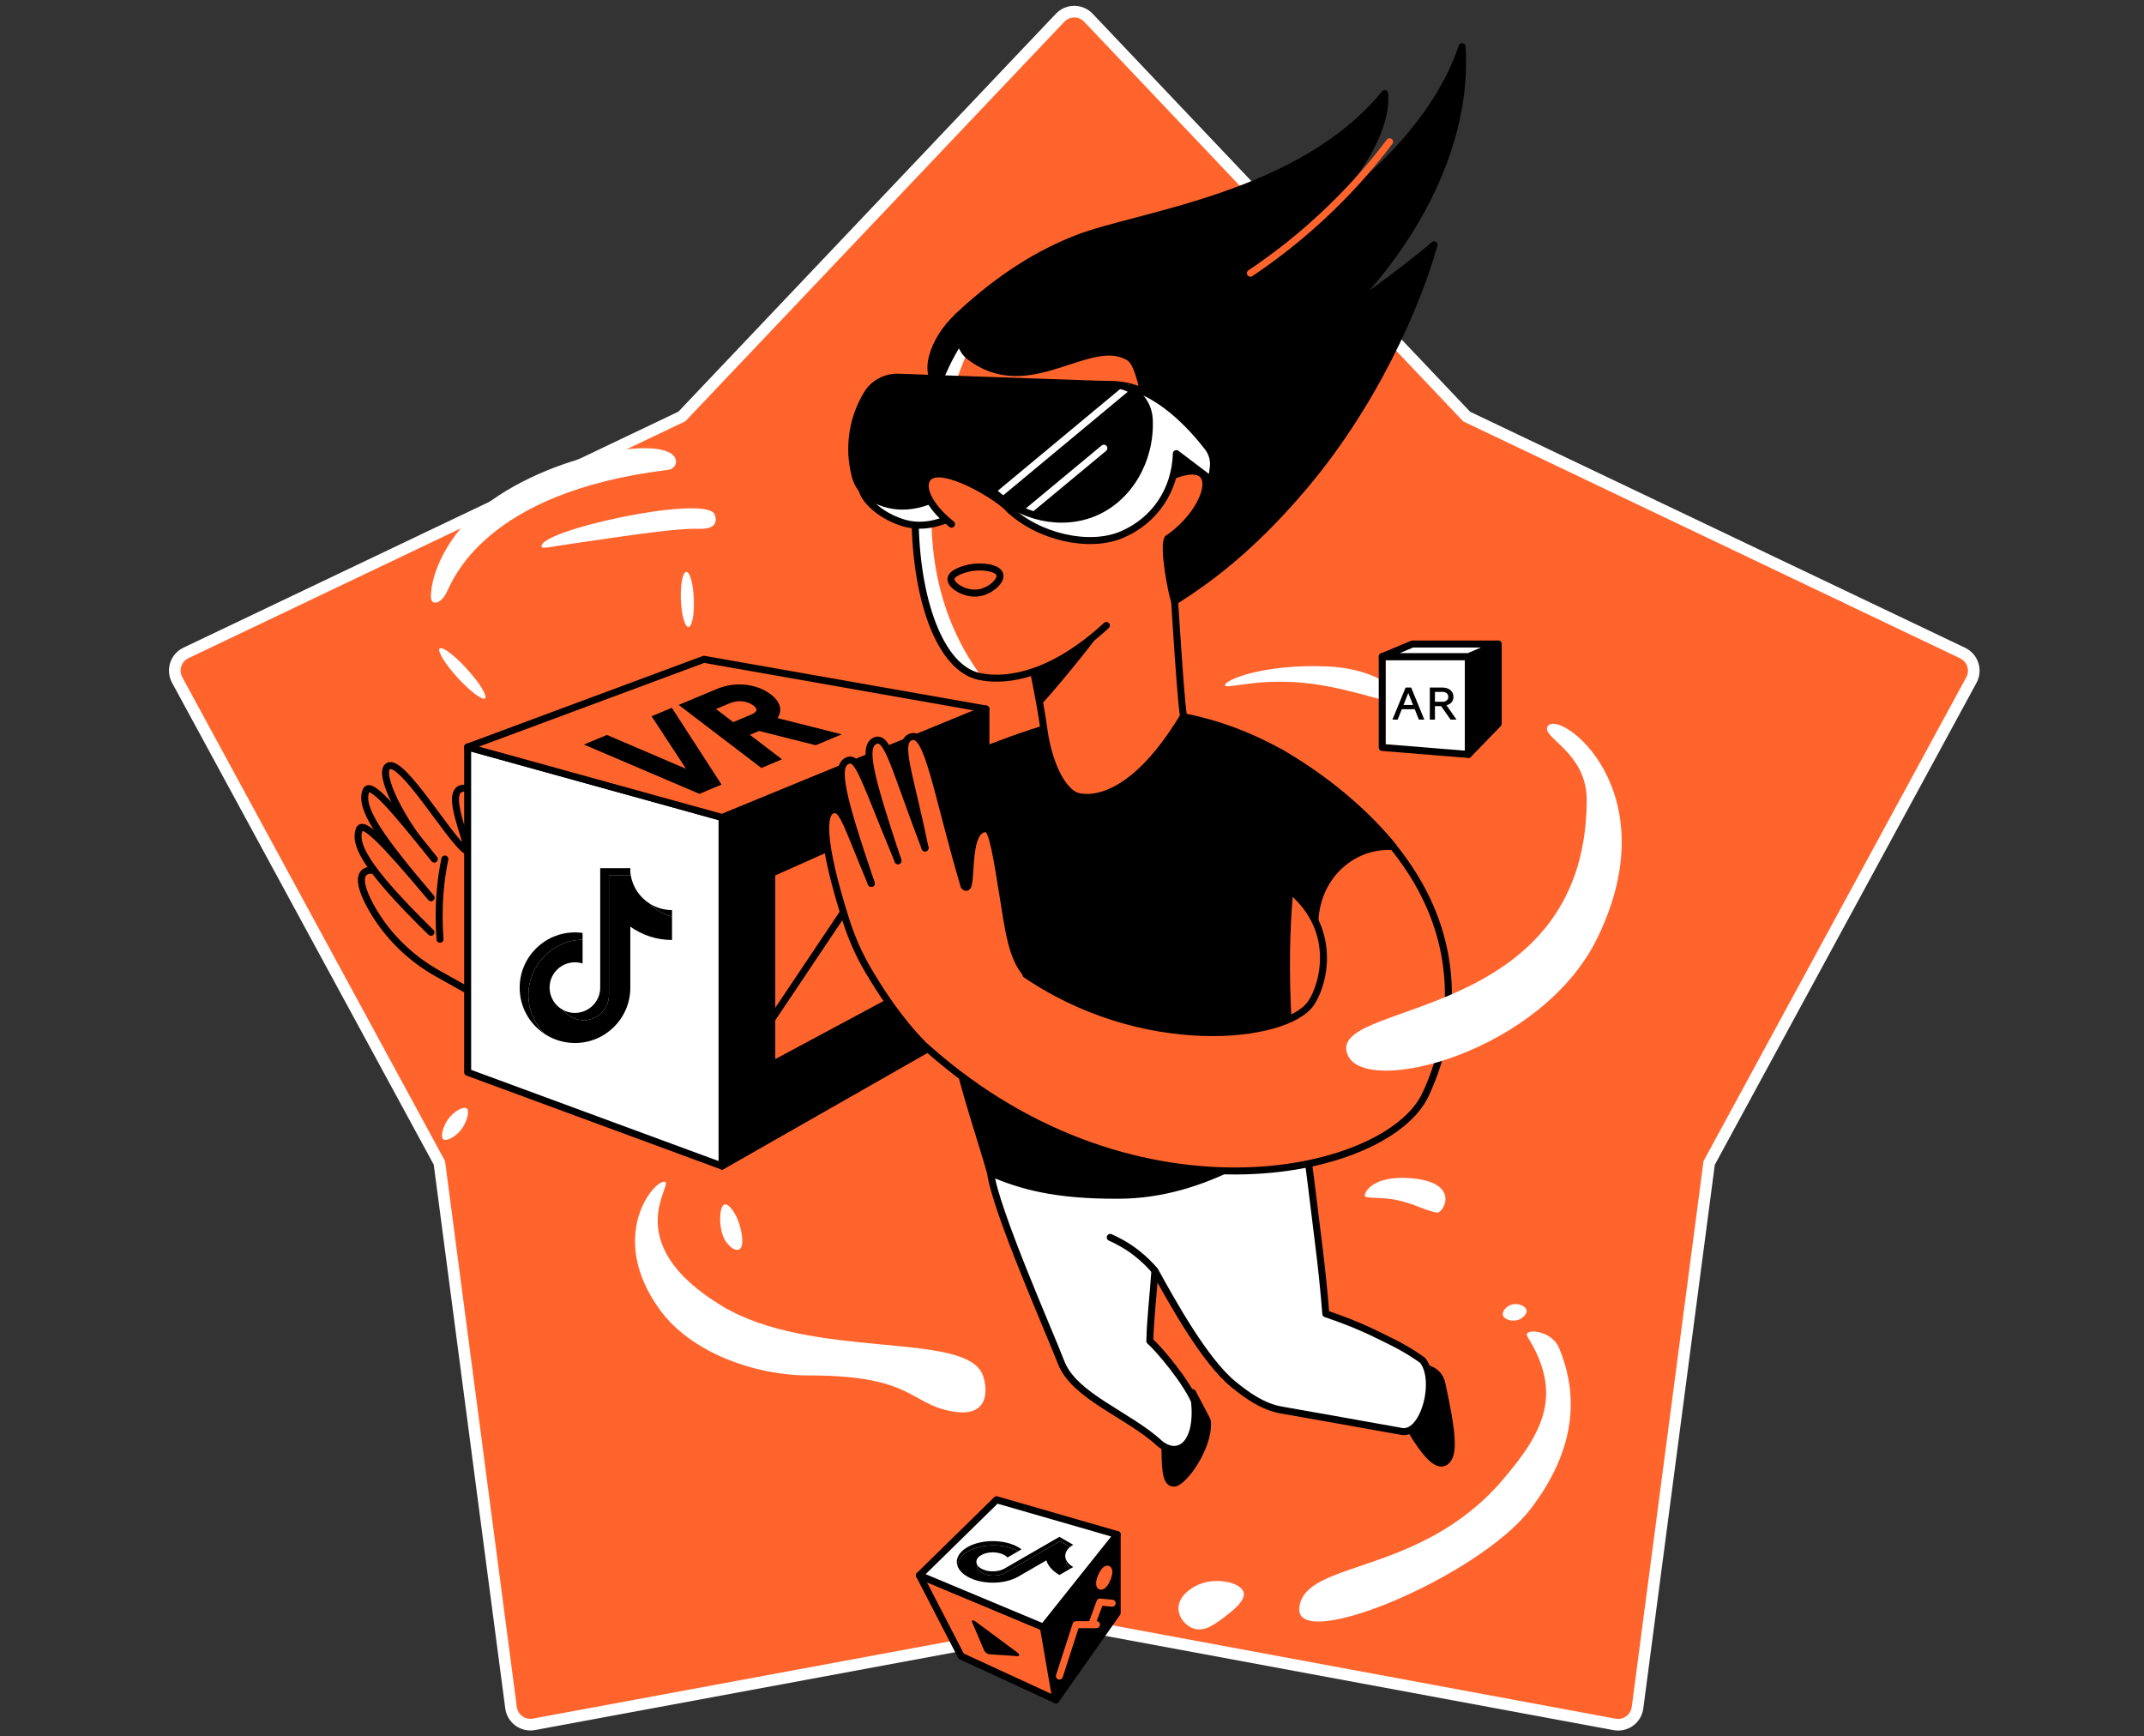 <svg width="368" height="298" viewBox="0 0 368 298" fill="none" xmlns="http://www.w3.org/2000/svg">
<rect x="0" y="0" width="368" height="298" fill="#333333" stroke="none"/>
<path d="M181.957 3.049L117.042 71.471L31.908 112.06C31.498 112.256 31.131 112.534 30.831 112.877C30.532 113.219 30.305 113.619 30.164 114.052C30.023 114.485 29.973 114.942 30.014 115.395C30.056 115.848 30.189 116.288 30.406 116.688L75.417 199.572L87.715 293.081C87.776 293.531 87.928 293.965 88.162 294.355C88.396 294.745 88.707 295.083 89.075 295.35C89.444 295.616 89.863 295.805 90.306 295.904C90.75 296.004 91.209 296.012 91.656 295.929L184.392 278.743L277.124 295.943C277.571 296.027 278.031 296.018 278.474 295.918C278.918 295.819 279.337 295.63 279.705 295.364C280.074 295.097 280.385 294.759 280.618 294.369C280.852 293.979 281.004 293.545 281.066 293.095L293.363 199.587L338.375 116.706C338.592 116.306 338.725 115.866 338.767 115.413C338.808 114.959 338.757 114.502 338.616 114.07C338.476 113.637 338.249 113.237 337.949 112.894C337.649 112.552 337.283 112.274 336.872 112.078L251.738 71.488L186.824 3.049C186.511 2.718 186.134 2.454 185.715 2.273C185.297 2.093 184.846 2 184.39 2C183.935 2 183.484 2.093 183.065 2.273C182.647 2.454 182.27 2.718 181.957 3.049" fill="#FF642D"/>
<path d="M181.957 3.049L117.042 71.471L31.908 112.06C31.498 112.256 31.131 112.534 30.831 112.877C30.532 113.219 30.305 113.619 30.164 114.052C30.023 114.485 29.973 114.942 30.014 115.395C30.056 115.848 30.189 116.288 30.406 116.688L75.417 199.572L87.715 293.081C87.776 293.531 87.928 293.965 88.162 294.355C88.396 294.745 88.707 295.083 89.075 295.35C89.444 295.616 89.863 295.805 90.306 295.904C90.75 296.004 91.209 296.012 91.656 295.929L184.392 278.743L277.124 295.943C277.571 296.027 278.031 296.018 278.474 295.918C278.918 295.819 279.337 295.63 279.705 295.364C280.074 295.097 280.385 294.759 280.618 294.369C280.852 293.979 281.004 293.545 281.066 293.095L293.363 199.587L338.375 116.706C338.592 116.306 338.725 115.866 338.767 115.413C338.808 114.959 338.757 114.502 338.616 114.07C338.476 113.637 338.249 113.237 337.949 112.894C337.649 112.552 337.283 112.274 336.872 112.078L251.738 71.488L186.824 3.049C186.511 2.718 186.134 2.454 185.715 2.273C185.297 2.093 184.846 2 184.39 2C183.935 2 183.484 2.093 183.065 2.273C182.647 2.454 182.27 2.718 181.957 3.049" stroke="white" stroke-width="2" stroke-miterlimit="10"/>
<path d="M169.692 52.928L164.449 54.288C159.97 58.403 158.078 64.74 161.662 66.565C164.317 62.019 167.004 57.474 169.692 52.928Z" fill="black" stroke="black" stroke-width="1.2" stroke-miterlimit="10" stroke-linecap="round" stroke-linejoin="round"/>
<path d="M262.168 229.384C268.273 239.173 265.054 245.709 257.755 254.171C243.553 270.595 223.81 267.675 223.014 275.937C222.251 283.735 253.806 270.628 262.732 258.949C271.823 247.07 270.098 237.414 267.643 231.442C266.282 228.057 261.272 227.957 262.168 229.384Z" fill="white"/>
<path d="M234.249 205.194C234.249 204.464 235.775 201.81 241.748 202.175C251.039 202.739 247.72 208.346 246.592 208.114C243.805 207.517 242.179 206.223 238.562 205.758C236.24 205.46 234.249 205.692 234.249 205.194Z" fill="white"/>
<path d="M243.52 234.528L245.113 234.926C246.307 235.224 247.203 236.187 247.468 237.381C249.293 245.743 249.725 249.791 248.066 250.886C246.672 251.815 244.681 249.592 242.093 245.311C242.524 241.761 243.022 238.144 243.52 234.528Z" fill="black" stroke="black" stroke-width="1.2" stroke-miterlimit="10" stroke-linecap="round" stroke-linejoin="round"/>
<path d="M203.503 240.201L204.698 239.007L207.021 243.42C207.153 243.652 207.253 243.884 207.253 244.15C207.485 248.463 203.105 254.536 201.479 254.536C199.92 254.536 200.019 251.549 199.92 247.236L203.503 240.201Z" fill="black" stroke="black" stroke-width="1.2" stroke-miterlimit="10" stroke-linecap="round" stroke-linejoin="round"/>
<path d="M171.451 197.165L170.024 201.28C170.887 207.75 180.144 228.654 182.135 233.83C184.391 239.67 193.715 242.789 199.057 247.733C202.309 250.388 205.793 247.799 205.03 240.466C203.57 237.049 198.991 231.574 197.365 230.147C197.431 226.364 197.962 222.217 198.228 218.069L200.849 200.118L171.451 197.165Z" fill="white" stroke="black" stroke-width="1.2" stroke-miterlimit="10" stroke-linecap="round" stroke-linejoin="round"/>
<path d="M190.563 212.362C191.824 212.926 193.416 213.756 195.075 215.05C196.403 216.079 197.431 217.14 198.228 218.069C201.214 223.511 206.822 233.598 211.666 237.547C214.155 239.571 216.776 241.429 219.961 241.993C227.327 243.287 232.935 244.283 240.301 245.61C244.349 246.738 247.004 236.85 244.15 233.432C241.529 231.607 240.202 230.911 236.452 229.086C233.267 227.526 230.247 226.365 227.56 225.469C227.261 221.553 226.83 217.472 226.299 213.225C225.536 207.352 224.607 198.393 223.545 193.217C215.88 192.056 208.248 194.378 200.583 193.217" fill="white"/>
<path d="M190.563 212.362C191.824 212.926 193.416 213.756 195.075 215.05C196.403 216.079 197.431 217.14 198.228 218.069C201.214 223.511 206.822 233.598 211.666 237.547C214.155 239.571 216.776 241.429 219.961 241.993C227.327 243.287 232.935 244.283 240.301 245.61C244.349 246.738 247.004 236.85 244.15 233.432C241.529 231.607 240.202 230.911 236.452 229.086C233.267 227.526 230.247 226.365 227.56 225.469C227.261 221.553 226.83 217.472 226.299 213.225C225.536 207.352 224.607 198.393 223.545 193.217C215.88 192.056 208.248 194.378 200.583 193.217" stroke="black" stroke-width="1.2" stroke-miterlimit="10" stroke-linecap="round" stroke-linejoin="round"/>
<path d="M74.495 147.427C69.02 141.322 64.674 132.529 66.665 131.467C69.02 130.206 76.918 143.611 79.838 145.867C81.596 146.631 74.993 134.188 80.269 135.349C81.497 135.614 82.625 139.629 86.242 149.053L84.251 172.18L75.225 167.136C70.58 164.548 66.665 160.799 63.977 156.187C61.853 152.537 60.924 149.185 64.043 149.351" fill="#FF642D"/>
<path d="M74.495 147.427C69.02 141.322 64.674 132.529 66.665 131.467C69.02 130.206 76.918 143.611 79.838 145.867C81.596 146.631 74.993 134.188 80.269 135.349C81.497 135.614 82.625 139.629 86.242 149.053L84.251 172.18L75.225 167.136C70.58 164.548 66.665 160.799 63.977 156.187C61.853 152.537 60.924 149.185 64.043 149.351" stroke="black" stroke-width="1.2" stroke-miterlimit="10" stroke-linecap="round" stroke-linejoin="round"/>
<path d="M73.965 154.063C65.138 143.611 61.654 138.667 62.816 135.714C63.513 133.889 67.76 138.965 74.529 147.426" fill="#FF642D"/>
<path d="M73.965 154.063C65.138 143.611 61.654 138.667 62.816 135.714C63.513 133.889 67.76 138.965 74.529 147.426" stroke="black" stroke-width="1.2" stroke-miterlimit="10" stroke-linecap="round" stroke-linejoin="round"/>
<path d="M73.965 160.002C62.185 148.489 60.825 144.706 61.654 142.383C62.285 140.691 65.901 144.474 73.965 154.063" fill="#FF642D"/>
<path d="M73.965 160.002C62.185 148.489 60.825 144.706 61.654 142.383C62.285 140.691 65.901 144.474 73.965 154.063" stroke="black" stroke-width="1.2" stroke-miterlimit="10" stroke-linecap="round" stroke-linejoin="round"/>
<path d="M76.354 147.427C75.989 149.185 75.69 151.176 75.524 153.333C75.292 156.253 75.358 158.907 75.524 161.197" fill="#FF642D"/>
<path d="M76.354 147.427C75.989 149.185 75.69 151.176 75.524 153.333C75.292 156.253 75.358 158.907 75.524 161.197" stroke="black" stroke-width="1.2" stroke-miterlimit="10" stroke-linecap="round" stroke-linejoin="round"/>
<path d="M169.227 174.304L123.935 200.119V140.293L169.227 121.679V174.304Z" fill="black" stroke="black" stroke-width="1.2" stroke-miterlimit="10" stroke-linecap="round" stroke-linejoin="round"/>
<path d="M162.359 166.739L132.463 182.765V149.85L162.359 136.511V166.739Z" fill="#FF642D" stroke="black" stroke-width="1.2" stroke-miterlimit="10" stroke-linecap="round" stroke-linejoin="round"/>
<path d="M132.463 174.934L147.5 152.5L150.613 162.126L156.187 154.395L162.359 158.377" stroke="black" stroke-width="1.2" stroke-miterlimit="10" stroke-linecap="round" stroke-linejoin="round"/>
<path d="M123.935 200.119L80.269 184.026V128.182L123.935 140.293V200.119Z" fill="white" stroke="black" stroke-width="1.2" stroke-miterlimit="10" stroke-linecap="round" stroke-linejoin="round"/>
<path d="M123.935 140.293L80.269 128.215L120.816 113.151L169.227 121.679L123.935 140.293Z" fill="#FF642D" stroke="black" stroke-width="1.2" stroke-miterlimit="10" stroke-linecap="round" stroke-linejoin="round"/>
<path d="M164.914 130.305C170.522 128.149 182.201 123.138 192.487 122.375C205.163 121.446 216.079 127.12 219.63 129.078C218.966 139.795 222.616 139.928 221.388 152.67C220.094 166.041 221.056 183.76 223.512 193.184C218.269 196.17 207.087 205.062 192.056 205.129C180.974 205.195 175.2 203.47 170.024 201.28C167.203 191.292 161.463 176.427 161.43 160.069C161.397 147.195 162.956 139.032 164.914 130.305Z" fill="black" stroke="black" stroke-width="1.2" stroke-miterlimit="10" stroke-linecap="round" stroke-linejoin="round"/>
<path d="M214.52 129.609L219.629 129.078C254.602 150.015 250.621 175.233 244.648 187.908C237.912 202.109 193.416 211.632 157.714 178.584C162.691 173.673 170.455 171.682 175.432 166.772C195.971 181.172 220.89 178.352 225.071 172.147C227.327 168.829 229.849 159.007 220.758 152.172C218.8 143.91 216.477 137.871 214.52 129.609Z" fill="#FF642D"/>
<path d="M175.399 166.772C195.938 181.172 220.857 178.352 225.038 172.147C227.294 168.829 229.816 159.007 220.725 152.172" stroke="black" stroke-width="1.2" stroke-miterlimit="10" stroke-linecap="round" stroke-linejoin="round"/>
<path d="M219.629 129.078C254.602 150.015 250.621 175.233 244.648 187.908C237.912 202.109 193.416 211.632 157.714 178.584" stroke="black" stroke-width="1.2" stroke-miterlimit="10" stroke-linecap="round" stroke-linejoin="round"/>
<path d="M200.849 92.147C201.314 97.324 202.508 119.256 203.139 122.906C192.952 139.829 184.889 136.676 184.59 136.544C181.339 134.918 179.646 128.813 179.182 125.229C178.385 119.29 176.959 113.715 176.129 108.174L200.849 92.147Z" fill="#FF642D" stroke="black" stroke-width="1.2" stroke-miterlimit="10" stroke-linecap="round" stroke-linejoin="round"/>
<path d="M178.551 121.082C179.845 119.854 187.61 110.563 189.203 107.975C185.951 107.378 181.073 108.174 177.788 107.577L176.129 108.141C176.361 112.82 177.855 116.569 178.551 121.082Z" fill="black"/>
<path d="M169.957 52.363C151.741 67.958 154.429 113.284 168.132 116.104C173.143 117.133 180.841 115.673 189.899 107.344L203.503 100.575L212.131 65.204L191.226 48.747L169.957 52.363Z" fill="#FF642D"/>
<path d="M169.957 52.363C151.741 67.958 154.429 113.284 168.132 116.104C168.763 116.237 167.004 115.872 167.734 115.905L168.63 116.336C152.902 95.333 161.496 67.228 170.09 52.33L169.957 52.363Z" fill="white"/>
<path d="M169.957 52.363C151.741 67.958 154.429 113.284 168.132 116.104C173.143 117.133 180.841 115.673 189.899 107.344" stroke="black" stroke-width="1.2" stroke-miterlimit="10" stroke-linecap="round" stroke-linejoin="round"/>
<path d="M201.612 103.197C201.114 101.902 199.588 94.005 200.418 92.446C207.684 87.535 210.239 77.946 201.181 81.695C197.265 83.354 197.265 63.545 193.881 61.388C187.079 57.075 176.594 69.153 166.308 61.09C164.483 59.63 164.151 56.179 164.416 54.288C171.981 47.22 178.684 43.338 184.889 40.916C195.241 36.868 223.18 33.815 237.68 16.063C238.277 24.856 228.091 35.175 226.863 36.702C230.579 34.545 245.876 23.297 250.953 8C252.379 30.464 235.324 49.344 231.143 52.927C232.935 52.595 244.814 43.305 246.141 42.011C243.454 51.633 236.054 69.584 222.549 84.98C214.719 93.939 208.149 99.049 201.612 103.197Z" fill="black" stroke="black" stroke-width="1.2" stroke-miterlimit="10" stroke-linecap="round" stroke-linejoin="round"/>
<path d="M154.13 147.692C148.323 133.723 147.394 129.642 145.238 130.604C142.915 131.633 145.437 138.933 150.547 154.096L158.742 145.536C153.367 131.434 152.305 126.058 150.115 127.153C148.058 128.182 149.252 132.927 154.13 147.692Z" fill="#FF642D"/>
<path d="M149.551 151.608C145.171 141.222 144.607 138.302 142.782 139.065C141.355 139.662 140.725 143.843 145.237 158.045C146.2 161.031 147.461 163.918 149.086 166.639C150.978 169.824 153.798 174.171 157.714 178.584C162.259 180.276 167.27 179.48 170.853 176.46C175.167 172.81 175.864 167.468 175.432 166.738C173.607 163.652 173.043 159.107 172.114 153.399C171.185 147.659 170.356 142.251 169.36 142.184C165.246 141.952 167.336 154.063 165.478 152.039C160.667 135.747 159.505 125.627 156.486 126.39C153.964 127.02 156.121 132.528 158.742 145.469" fill="#FF642D"/>
<path d="M158.775 145.536C153.4 131.434 152.338 126.058 150.148 127.153C148.058 128.215 149.219 132.927 154.13 147.726" stroke="black" stroke-width="1.2" stroke-miterlimit="10" stroke-linecap="round" stroke-linejoin="round"/>
<path d="M154.13 147.693C148.323 133.723 147.394 129.874 145.569 130.505C143.18 131.334 144.408 136.444 149.551 151.608" stroke="black" stroke-width="1.2" stroke-miterlimit="10" stroke-linecap="round" stroke-linejoin="round"/>
<path d="M176.494 167.502C173.607 164.648 173.043 159.14 172.114 153.433C171.185 147.693 170.356 142.284 169.36 142.218C165.246 141.985 167.336 154.096 165.478 152.072C160.667 135.781 159.273 125.229 156.287 126.49C153.931 127.485 156.121 132.562 158.775 145.503" stroke="black" stroke-width="1.2" stroke-miterlimit="10" stroke-linecap="round" stroke-linejoin="round"/>
<path d="M149.551 151.608C145.171 141.222 144.607 138.302 142.782 139.065C141.355 139.662 140.725 143.843 145.238 158.045C146.2 161.031 147.461 163.918 149.087 166.639C150.978 169.824 154.163 174.934 158.643 179.447" stroke="black" stroke-width="1.2" stroke-miterlimit="10" stroke-linecap="round" stroke-linejoin="round"/>
<path d="M219.629 129.078L214.52 129.609C216.477 137.871 218.8 143.877 220.758 152.139C223.113 153.931 224.706 155.888 225.702 157.912C225.768 156.585 226.1 153.333 228.456 150.214C229.949 148.257 233.433 145.005 239.107 145.27C234.66 139.795 227.991 133.856 219.629 129.078Z" fill="black" stroke="black" stroke-width="1.2" stroke-miterlimit="10" stroke-linecap="round" stroke-linejoin="round"/>
<path d="M163.222 99.348C163.288 98.286 165.511 97.656 166.473 97.456C168.497 97.058 171.351 97.423 171.616 98.618C171.882 99.713 169.991 101.438 168 101.737C165.71 102.102 163.155 100.509 163.222 99.348Z" stroke="black" stroke-width="1.2" stroke-miterlimit="10" stroke-linecap="round" stroke-linejoin="round"/>
<path d="M208.248 80.268C208.414 79.041 208.082 77.78 207.319 76.784C204.798 73.499 198.56 66.399 191.625 66.034C179.348 65.37 169.493 68.356 157.216 67.925C154.893 67.859 152.703 69.02 151.542 71.011C150.447 72.902 149.385 75.457 149.12 78.642C148.921 81.065 147.56 82.425 147.958 84.051C148.357 85.644 150.746 88.298 154.727 89.625C160.103 91.45 164.98 87.9 166.009 87.104C166.108 87.037 166.175 86.971 166.274 86.871C166.672 86.506 167.469 85.942 168.597 85.743C169.758 85.544 170.787 85.81 171.55 86.175C172.147 86.44 172.678 86.871 173.176 87.336C178.12 92.114 186.979 94.204 192.653 91.716C198.095 89.36 201.712 84.25 201.911 77.846L207.95 82.425L208.248 80.268Z" fill="white" stroke="black" stroke-width="1.2" stroke-miterlimit="10" stroke-linecap="round" stroke-linejoin="round"/>
<path d="M154.296 64.74C166.606 65.171 178.883 65.602 191.193 66.034C194.445 66.133 197.133 68.721 197.265 72.006C197.564 78.974 193.815 85.412 187.975 87.933C182.301 90.389 175.2 88.895 170.256 84.117C169.758 83.653 169.194 83.222 168.597 82.956C167.867 82.624 166.838 82.359 165.71 82.558C164.582 82.757 163.819 83.321 163.387 83.686C163.288 83.752 163.222 83.852 163.122 83.918C162.06 84.715 157.282 88.066 151.874 86.407C151.011 86.141 150.248 85.776 149.584 85.412C148.157 84.582 147.162 83.188 146.764 81.596C146.366 79.97 146.034 77.846 146.266 75.424C146.531 72.272 147.593 69.717 148.688 67.859C149.783 65.835 151.973 64.64 154.296 64.74Z" fill="black"/>
<path d="M171.251 85.013L193.483 66.531" stroke="white" stroke-width="1.2" stroke-miterlimit="10" stroke-linecap="round" stroke-linejoin="round"/>
<path d="M176.195 87.933L189.468 76.917" stroke="white" stroke-width="1.2" stroke-miterlimit="10" stroke-linecap="round" stroke-linejoin="round"/>
<path d="M154.296 64.74C166.606 65.171 178.883 65.602 191.193 66.034C194.445 66.133 197.133 68.721 197.265 72.006C197.564 78.974 193.815 85.412 187.975 87.933C182.301 90.389 175.2 88.895 170.256 84.117C169.758 83.653 169.194 83.222 168.597 82.956C167.867 82.624 166.838 82.359 165.71 82.558C164.582 82.757 163.819 83.321 163.387 83.686C163.288 83.752 163.222 83.852 163.122 83.918C162.06 84.715 157.282 88.066 151.874 86.407C151.011 86.141 150.248 85.776 149.584 85.412C148.157 84.582 147.162 83.188 146.764 81.596C146.366 79.97 146.034 77.846 146.266 75.424C146.531 72.272 147.593 69.717 148.688 67.859C149.783 65.835 151.973 64.64 154.296 64.74Z" stroke="black" stroke-width="1.2" stroke-miterlimit="10" stroke-linecap="round" stroke-linejoin="round"/>
<path d="M163.321 89.957C159.373 86.838 157.879 83.354 159.373 81.894C161.828 79.538 170.057 84.383 172.579 86.805C172.579 87.801 172.711 88.099 172.711 89.061" fill="#FF642D"/>
<path d="M163.321 89.957C159.373 86.838 157.879 83.354 159.373 81.894C161.828 79.538 171.517 85.279 173.475 87.635" stroke="black" stroke-width="1.2" stroke-miterlimit="10" stroke-linecap="round" stroke-linejoin="round"/>
<path d="M73.965 102.301C73.932 104.159 75.69 103.529 76.553 101.869C77.681 99.713 82.957 84.483 114.711 80.634C115.541 80.534 116.171 79.771 116.005 78.975C115.043 74.097 92.115 78.112 80.966 88.663C77.15 92.28 74.064 97.821 73.965 102.301Z" fill="white"/>
<path d="M113.948 202.806C111.89 202.939 104.325 212.462 113.251 224.772C118.527 232.072 129.476 236.054 138.833 236.054C156.784 236.054 156.021 240.898 163.421 242.225C170.455 243.486 169.327 237.48 168.63 235.855C165.478 228.422 139.364 233.432 123.935 224.142C105.486 212.993 116.27 202.64 113.948 202.806Z" fill="white"/>
<path d="M265.685 124.599C264.291 126.556 272.454 128.945 272.354 137.506C272.022 176.195 227.095 171.517 231.342 181.106C234.528 188.306 264.723 180.509 274.212 160.899C286.489 135.615 267.775 121.679 265.685 124.599Z" fill="white"/>
<path d="M80.17 114.843C82.326 117.199 83.687 119.455 83.256 119.853C82.824 120.252 80.701 118.659 78.544 116.303C76.387 113.947 75.027 111.691 75.458 111.293C75.922 110.895 78.046 112.487 80.17 114.843Z" fill="white"/>
<path d="M119.091 102.831C119.19 105.453 118.792 107.576 118.162 107.609C117.564 107.643 116.967 105.519 116.868 102.931C116.768 100.31 117.166 98.186 117.797 98.153C118.427 98.12 118.991 100.21 119.091 102.831Z" fill="white"/>
<path d="M93.01 93.906C91.617 91.185 120.949 84.781 122.641 88.232C122.807 88.564 123.006 89.36 122.641 89.924C122.077 90.82 120.484 90.754 119.954 90.754C116.204 90.654 109.535 91.65 98.618 93.242C95.366 93.707 93.143 94.205 93.01 93.906Z" fill="white"/>
<path d="M124.201 206.788C123.471 207.352 123.338 210.471 124.234 212.429C124.997 214.055 126.523 215.017 127.121 214.22C127.751 213.391 127.253 210.803 126.59 209.243C126.059 207.916 124.897 206.29 124.201 206.788Z" fill="white"/>
<path d="M80.125 190.244C79.561 189.78 77.803 190.775 76.874 192.135C76.077 193.297 75.546 195.055 76.077 195.52C76.641 195.984 78.4 194.989 79.329 193.629C80.125 192.467 80.656 190.675 80.125 190.244Z" fill="white"/>
<path d="M202.276 276.07C202.242 273.814 204.665 272.487 205.229 272.188C208.381 270.496 212.993 271.524 213.458 273.283C213.856 274.743 211.367 276.601 210.106 277.563C208.414 278.824 206.722 280.085 204.897 279.488C203.503 279.057 202.309 277.63 202.276 276.07Z" fill="white"/>
<path d="M257.954 225.701C258.153 226.497 259.679 226.929 260.807 226.431C261.405 226.165 262.101 225.502 262.035 224.905C261.902 224.075 260.21 223.411 259.049 224.075C258.418 224.374 257.821 225.104 257.954 225.701Z" fill="white"/>
<path d="M210.272 117.63C210.438 118.36 216.179 116.17 225.27 117.365C232.636 118.327 240.865 121.546 241.23 120.816C241.595 120.053 237.779 114.843 227.925 114.379C216.909 113.881 210.04 116.734 210.272 117.63Z" fill="white"/>
<path d="M252.047 129.476L237.249 128.281V112.686H252.047V129.476Z" fill="white" stroke="black" stroke-width="1.2" stroke-miterlimit="10" stroke-linecap="round" stroke-linejoin="round"/>
<path d="M252.047 129.476L257.157 124.2V110.53L252.047 112.686V129.476Z" fill="black" stroke="black" stroke-width="1.2" stroke-miterlimit="10" stroke-linecap="round" stroke-linejoin="round"/>
<path d="M252.047 112.686L257.157 110.53H242.425L237.249 112.686H252.047Z" fill="white" stroke="black" stroke-width="1.2" stroke-miterlimit="10" stroke-linecap="round" stroke-linejoin="round"/>
<path d="M181.239 291.731L179.082 279.255L191.757 263.362V276.8L181.239 291.731Z" fill="black" stroke="black" stroke-width="1.2" stroke-miterlimit="10" stroke-linecap="round" stroke-linejoin="round"/>
<path d="M157.813 270.363L164.98 284.232L181.239 291.731L179.082 279.255L157.813 270.363Z" fill="#FF642D" stroke="black" stroke-width="1.2" stroke-miterlimit="10" stroke-linecap="round" stroke-linejoin="round"/>
<path d="M179.082 279.255L157.813 270.363L171.052 257.389L191.757 263.362L179.082 279.255Z" fill="white" stroke="black" stroke-width="1.2" stroke-miterlimit="10" stroke-linecap="round" stroke-linejoin="round"/>
<path d="M174.569 283.568L167.502 278.326C167.07 277.994 166.705 278.027 166.838 278.359L168.929 283.27C169.028 283.535 169.493 283.867 169.758 283.9L174.735 284.232C175.067 284.199 174.968 283.867 174.569 283.568Z" fill="black"/>
<path d="M181.836 287.65L184.69 278.824H188.207" stroke="#FF642D" stroke-width="1.2" stroke-miterlimit="10" stroke-linecap="round" stroke-linejoin="round"/>
<path d="M187.377 278.824L188.804 274.942L190.895 275.141" stroke="#FF642D" stroke-width="1.2" stroke-miterlimit="10" stroke-linecap="round" stroke-linejoin="round"/>
<path d="M190.331 269.732C190.331 270.296 189.999 271.225 189.567 271.789C189.136 272.353 188.771 272.387 188.738 271.823C188.705 271.258 189.07 270.296 189.501 269.732C189.932 269.135 190.297 269.135 190.331 269.732Z" stroke="#FF642D" stroke-width="1.2" stroke-miterlimit="10" stroke-linecap="round" stroke-linejoin="round"/>
<path d="M214.619 46.888C218.833 44.068 223.644 40.385 228.555 35.606C232.603 31.691 235.888 27.809 238.51 24.325" stroke="#FF642D" stroke-width="1.2" stroke-miterlimit="10" stroke-linecap="round" stroke-linejoin="round"/>
<path d="M101.763 127.785L120.057 135.588L122.953 134.378L115.087 122.217L112.738 123.198L119.339 133.272L104.173 126.778L101.763 127.785Z" fill="black"/>
<path d="M130.772 131.11L133.04 130.163L127.525 125.959L130.258 124.816L139.965 127.268L142.598 126.168L132.316 123.565C133.702 122.471 133.736 121.015 131.938 119.644C129.669 117.915 126.186 117.578 123.351 118.763L117.682 121.132L130.772 131.11ZM125.114 120.107C126.633 119.472 128.466 119.674 129.67 120.592C130.874 121.51 130.682 122.559 129.123 123.21L125.762 124.615L121.712 121.528L125.114 120.107Z" fill="black"/>
<path d="M101.763 127.785L120.057 135.588L122.953 134.378L115.087 122.217L112.738 123.198L119.339 133.272L104.173 126.778L101.763 127.785Z" stroke="black" stroke-width="1.2"/>
<path d="M130.772 131.11L133.04 130.163L127.525 125.959L130.258 124.816L139.965 127.268L142.598 126.168L132.316 123.565C133.702 122.471 133.736 121.015 131.938 119.644C129.669 117.915 126.186 117.578 123.351 118.763L117.682 121.132L130.772 131.11ZM125.114 120.107C126.633 119.472 128.466 119.674 129.67 120.592C130.874 121.51 130.682 122.559 129.123 123.21L125.762 124.615L121.712 121.528L125.114 120.107Z" stroke="black" stroke-width="1.2"/>
<path d="M108.189 159.03C110.207 160.472 112.678 161.32 115.348 161.32V157.278C113.858 156.961 112.539 156.183 111.547 155.1C109.849 154.041 108.626 152.295 108.267 150.25H104.525V170.759C104.516 173.15 102.575 175.085 100.181 175.085C98.77 175.085 97.517 174.413 96.723 173.372C95.306 172.657 94.334 171.189 94.334 169.494C94.334 167.097 96.278 165.153 98.677 165.153C99.137 165.153 99.58 165.224 99.996 165.356V161.27C94.844 161.376 90.7 165.584 90.7 170.759C90.7 173.342 91.732 175.684 93.407 177.395C94.918 178.409 96.736 179 98.693 179C103.937 179 108.189 174.751 108.189 169.509L108.189 159.03Z" fill="black"/>
<path d="M115.348 157.278L115.348 156.186C114.004 156.188 112.687 155.812 111.547 155.1C112.556 156.205 113.885 156.966 115.348 157.278ZM108.267 150.25C108.233 150.055 108.207 149.858 108.189 149.66V149H103.021V169.509C103.013 171.899 101.072 173.835 98.677 173.835C97.975 173.835 97.311 173.669 96.723 173.372C97.517 174.413 98.77 175.085 100.181 175.085C102.575 175.085 104.516 173.15 104.525 170.759V150.25H108.267ZM99.996 161.27L99.996 160.107C99.564 160.048 99.129 160.018 98.693 160.018C93.448 160.018 89.197 164.267 89.197 169.509C89.197 172.795 90.868 175.691 93.407 177.395C91.732 175.684 90.7 173.342 90.7 170.759C90.7 165.584 94.844 161.376 99.996 161.27Z" fill="black"/>
<path d="M179.606 267.791C179.871 268.71 180.619 269.592 181.848 270.302L183.708 269.228C183.168 268.747 182.919 268.19 182.961 267.639C182.667 266.906 182.908 266.117 183.684 265.478L181.961 264.484L172.521 269.934C171.416 270.567 169.632 270.565 168.53 269.929C167.88 269.554 167.613 269.043 167.727 268.555C167.403 267.988 167.632 267.34 168.412 266.89C169.515 266.252 171.305 266.253 172.41 266.89C172.621 267.012 172.792 267.149 172.923 267.295L174.804 266.209C172.383 264.868 168.539 264.885 166.157 266.26C164.968 266.947 164.365 267.843 164.348 268.743C164.577 269.414 165.142 270.054 166.043 270.574C168.457 271.968 172.37 271.968 174.783 270.575L179.606 267.791Z" fill="black"/>
<path d="M183.708 269.228L184.211 268.937C183.592 268.581 183.158 268.131 182.961 267.639C182.917 268.2 183.178 268.756 183.708 269.228ZM183.684 265.478C183.758 265.417 183.837 265.358 183.919 265.301L184.223 265.125L181.844 263.752L172.404 269.202C171.3 269.835 169.515 269.834 168.413 269.198C168.089 269.011 167.861 268.79 167.727 268.555C167.613 269.043 167.88 269.554 168.53 269.929C169.632 270.565 171.416 270.567 172.521 269.934L181.961 264.484L183.684 265.478ZM174.804 266.209L175.339 265.9C175.168 265.769 174.981 265.646 174.78 265.53C172.366 264.136 168.453 264.136 166.04 265.528C164.528 266.402 163.964 267.615 164.348 268.743C164.365 267.843 164.968 266.947 166.157 266.26C168.539 264.885 172.383 264.868 174.804 266.209Z" fill="black"/>
<path d="M239 123.5H239.895L240.609 121.718H242.83L243.536 123.5H244.47L242.218 118H241.26L239 123.5ZM240.899 120.992L241.715 118.931L242.54 120.992H240.899Z" fill="black"/>
<path d="M245.417 123.5H246.296V121.183H247.355L248.98 123.5H250L248.281 121.043C248.988 120.86 249.474 120.347 249.474 119.591C249.474 118.638 248.713 118 247.614 118H245.417V123.5ZM247.614 118.741C248.203 118.741 248.595 119.085 248.595 119.591C248.595 120.097 248.203 120.442 247.598 120.442H246.296V118.741H247.614Z" fill="black"/>
</svg>

